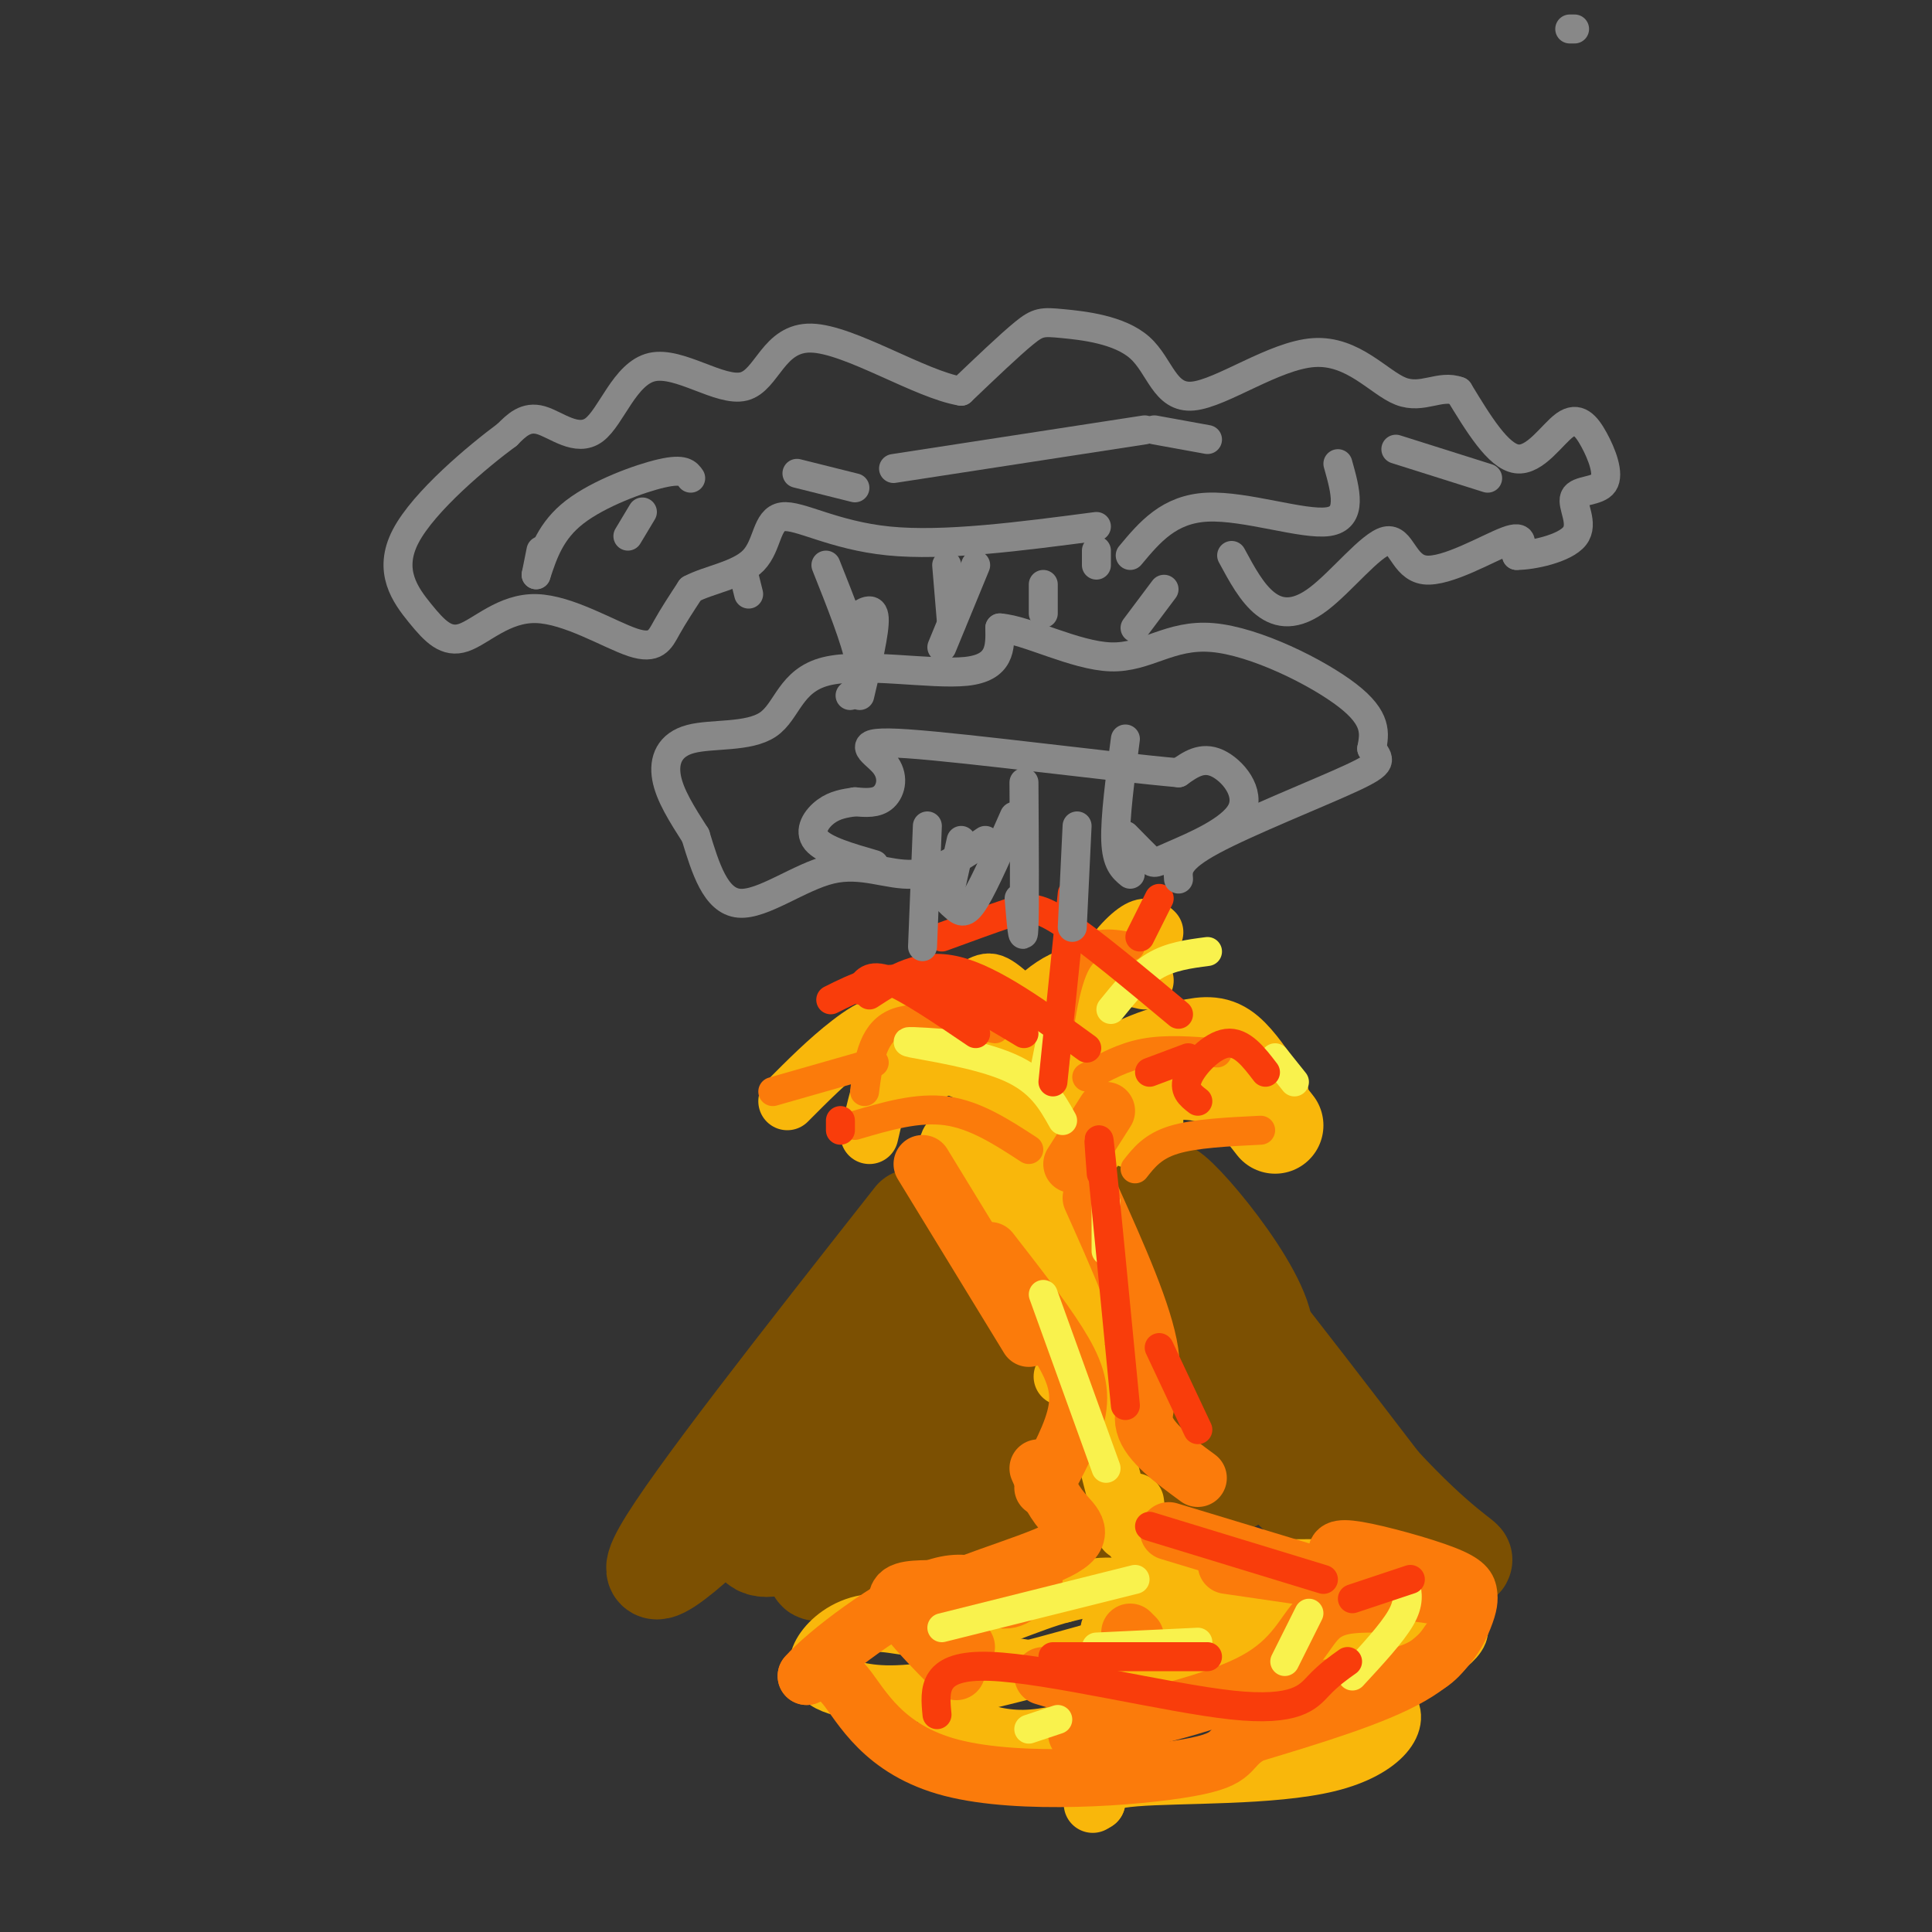 <svg viewBox='0 0 400 400' version='1.1' xmlns='http://www.w3.org/2000/svg' xmlns:xlink='http://www.w3.org/1999/xlink'><rect x="0" y="0" width="400" height="400" fill="#333333" stroke="none"/><g fill='none' stroke='rgb(124,80,2)' stroke-width='20' stroke-linecap='round' stroke-linejoin='round'><path d='M189,252c-23.113,29.393 -46.226,58.786 -52,69c-5.774,10.214 5.792,1.250 23,-17c17.208,-18.250 40.060,-45.786 49,-56c8.940,-10.214 3.970,-3.107 -1,4'/><path d='M208,252c1.037,3.219 4.129,9.266 3,11c-1.129,1.734 -6.478,-0.844 5,4c11.478,4.844 39.782,17.112 45,12c5.218,-5.112 -12.652,-27.603 -18,-32c-5.348,-4.397 1.826,9.302 9,23'/><path d='M252,270c8.767,12.742 26.185,33.096 27,36c0.815,2.904 -14.973,-11.641 -27,-28c-12.027,-16.359 -20.293,-34.531 -14,-30c6.293,4.531 27.147,31.766 48,59'/><path d='M286,307c12.024,13.019 18.084,16.067 17,16c-1.084,-0.067 -9.313,-3.250 -14,-3c-4.687,0.250 -5.834,3.933 -22,-12c-16.166,-15.933 -47.352,-51.482 -50,-52c-2.648,-0.518 23.244,33.995 33,46c9.756,12.005 3.378,1.503 -3,-9'/><path d='M247,293c-1.438,-13.122 -3.532,-41.428 -9,-31c-5.468,10.428 -14.311,59.589 -16,58c-1.689,-1.589 3.776,-53.928 0,-57c-3.776,-3.072 -16.793,43.122 -22,59c-5.207,15.878 -2.603,1.439 0,-13'/><path d='M200,309c3.525,-13.627 12.336,-41.195 9,-36c-3.336,5.195 -18.819,43.155 -25,54c-6.181,10.845 -3.059,-5.423 3,-18c6.059,-12.577 15.054,-21.463 11,-19c-4.054,2.463 -21.158,16.275 -25,18c-3.842,1.725 5.579,-8.638 15,-19'/><path d='M188,289c4.307,-6.189 7.573,-12.162 10,-9c2.427,3.162 4.014,15.458 7,22c2.986,6.542 7.372,7.330 11,8c3.628,0.670 6.498,1.221 9,-8c2.502,-9.221 4.635,-28.213 9,-21c4.365,7.213 10.961,40.632 12,47c1.039,6.368 -3.481,-14.316 -8,-35'/><path d='M238,293c-1.359,-9.115 -0.757,-14.403 -4,-8c-3.243,6.403 -10.332,24.497 -14,32c-3.668,7.503 -3.914,4.415 -6,4c-2.086,-0.415 -6.012,1.845 -5,-6c1.012,-7.845 6.962,-25.793 0,-24c-6.962,1.793 -26.836,23.329 -35,31c-8.164,7.671 -4.618,1.477 -3,-4c1.618,-5.477 1.309,-10.239 1,-15'/><path d='M172,303c1.044,-4.866 3.152,-9.530 2,-10c-1.152,-0.470 -5.566,3.255 -11,11c-5.434,7.745 -11.890,19.509 -1,16c10.890,-3.509 39.124,-22.291 54,-24c14.876,-1.709 16.393,13.655 18,20c1.607,6.345 3.303,3.673 5,1'/></g>
<g fill='none' stroke='rgb(249,183,11)' stroke-width='20' stroke-linecap='round' stroke-linejoin='round'><path d='M220,233c-1.000,-2.156 -2.000,-4.311 -2,-7c0.000,-2.689 1.000,-5.911 4,-5c3.000,0.911 8.000,5.956 13,11'/><path d='M217,236c4.417,-4.839 8.833,-9.679 14,-13c5.167,-3.321 11.083,-5.125 15,-6c3.917,-0.875 5.833,-0.821 8,1c2.167,1.821 4.583,5.411 7,9'/><path d='M223,236c-1.026,-0.359 -2.051,-0.718 -2,-2c0.051,-1.282 1.179,-3.488 5,-6c3.821,-2.512 10.337,-5.330 16,-6c5.663,-0.670 10.475,0.809 14,3c3.525,2.191 5.762,5.096 8,8'/></g>
<g fill='none' stroke='rgb(249,183,11)' stroke-width='12' stroke-linecap='round' stroke-linejoin='round'><path d='M221,228c-7.363,-4.863 -14.726,-9.726 -20,-12c-5.274,-2.274 -8.458,-1.958 -11,-1c-2.542,0.958 -4.440,2.560 -6,6c-1.560,3.440 -2.780,8.720 -4,14'/><path d='M213,232c-5.648,1.096 -11.297,2.191 -14,3c-2.703,0.809 -2.461,1.330 -3,3c-0.539,1.670 -1.860,4.488 2,5c3.860,0.512 12.902,-1.283 16,-3c3.098,-1.717 0.253,-3.357 -2,-6c-2.253,-2.643 -3.914,-6.288 -7,-9c-3.086,-2.712 -7.596,-4.489 -11,-5c-3.404,-0.511 -5.702,0.245 -8,1'/><path d='M229,226c-9.083,-3.417 -18.167,-6.833 -25,-7c-6.833,-0.167 -11.417,2.917 -16,6'/><path d='M232,229c-0.956,-2.000 -1.911,-4.000 -7,-7c-5.089,-3.000 -14.311,-7.000 -22,-7c-7.689,0.000 -13.844,4.000 -20,8'/><path d='M221,229c-10.222,-7.356 -20.444,-14.711 -28,-17c-7.556,-2.289 -12.444,0.489 -17,4c-4.556,3.511 -8.778,7.756 -13,12'/><path d='M231,226c-8.822,-8.156 -17.644,-16.311 -22,-20c-4.356,-3.689 -4.244,-2.911 -8,-1c-3.756,1.911 -11.378,4.956 -19,8'/><path d='M224,222c0.467,-6.378 0.933,-12.756 3,-18c2.067,-5.244 5.733,-9.356 8,-11c2.267,-1.644 3.133,-0.822 4,0'/><path d='M204,219c5.250,-6.667 10.500,-13.333 16,-16c5.500,-2.667 11.250,-1.333 17,0'/><path d='M212,243c5.833,7.000 11.667,14.000 14,19c2.333,5.000 1.167,8.000 0,11'/><path d='M212,249c0.000,0.000 -1.000,18.000 -1,18'/><path d='M204,249c0.000,0.000 13.000,16.000 13,16'/><path d='M226,267c1.000,-3.000 2.000,-6.000 1,-3c-1.000,3.000 -4.000,12.000 -7,21'/><path d='M224,282c0.000,0.000 9.000,35.000 9,35'/><path d='M235,311c0.000,0.000 2.000,15.000 2,15'/><path d='M235,319c11.250,4.167 22.500,8.333 27,13c4.500,4.667 2.250,9.833 0,15'/><path d='M250,343c-7.989,-2.963 -15.978,-5.927 -19,-6c-3.022,-0.073 -1.075,2.744 8,3c9.075,0.256 25.280,-2.050 33,-2c7.720,0.050 6.956,2.457 5,4c-1.956,1.543 -5.104,2.223 -9,2c-3.896,-0.223 -8.542,-1.349 -13,-4c-4.458,-2.651 -8.729,-6.825 -13,-11'/><path d='M242,329c-1.720,-2.582 0.482,-3.538 11,-4c10.518,-0.462 29.354,-0.431 37,0c7.646,0.431 4.104,1.262 1,4c-3.104,2.738 -5.768,7.383 -10,10c-4.232,2.617 -10.031,3.207 -14,4c-3.969,0.793 -6.107,1.791 -11,-1c-4.893,-2.791 -12.541,-9.369 -19,-12c-6.459,-2.631 -11.730,-1.316 -17,0'/><path d='M220,330c-6.735,1.704 -15.071,5.965 -22,7c-6.929,1.035 -12.450,-1.155 -17,-1c-4.550,0.155 -8.128,2.655 -10,5c-1.872,2.345 -2.038,4.536 -1,6c1.038,1.464 3.279,2.202 7,3c3.721,0.798 8.920,1.657 22,-1c13.080,-2.657 34.040,-8.828 55,-15'/><path d='M254,334c14.836,-2.386 24.426,-0.852 33,0c8.574,0.852 16.133,1.022 15,4c-1.133,2.978 -10.959,8.763 -17,9c-6.041,0.237 -8.297,-5.075 -12,-7c-3.703,-1.925 -8.851,-0.462 -14,1'/><path d='M259,341c-5.455,2.546 -12.093,8.411 -21,9c-8.907,0.589 -20.083,-4.099 -29,-5c-8.917,-0.901 -15.576,1.985 -15,6c0.576,4.015 8.386,9.158 18,9c9.614,-0.158 21.033,-5.617 30,-8c8.967,-2.383 15.484,-1.692 22,-1'/><path d='M264,351c8.727,-0.397 19.545,-0.890 23,2c3.455,2.890 -0.455,9.163 -12,12c-11.545,2.837 -30.727,2.239 -40,3c-9.273,0.761 -8.636,2.880 -8,5'/><path d='M227,373c-1.333,0.833 -0.667,0.417 0,0'/></g>
<g fill='none' stroke='rgb(251,123,11)' stroke-width='12' stroke-linecap='round' stroke-linejoin='round'><path d='M191,241c0.000,0.000 22.000,36.000 22,36'/><path d='M205,259c5.311,6.822 10.622,13.644 14,19c3.378,5.356 4.822,9.244 4,14c-0.822,4.756 -3.911,10.378 -7,16'/><path d='M226,248c5.422,12.089 10.844,24.178 12,32c1.156,7.822 -1.956,11.378 -1,15c0.956,3.622 5.978,7.311 11,11'/><path d='M242,317c0.000,0.000 33.000,10.000 33,10'/><path d='M254,324c0.000,0.000 48.000,7.000 48,7'/><path d='M300,340c-1.750,2.583 -3.500,5.167 -10,7c-6.500,1.833 -17.750,2.917 -29,4'/><path d='M278,321c0.000,0.000 24.000,9.000 24,9'/><path d='M279,324c-0.792,-0.607 -1.585,-1.215 -2,-2c-0.415,-0.785 -0.453,-1.748 4,-1c4.453,0.748 13.398,3.206 18,5c4.602,1.794 4.862,2.924 5,4c0.138,1.076 0.152,2.097 -1,5c-1.152,2.903 -3.472,7.686 -11,12c-7.528,4.314 -20.264,8.157 -33,12'/><path d='M259,359c-5.405,3.177 -2.418,5.120 -13,7c-10.582,1.880 -34.734,3.699 -49,0c-14.266,-3.699 -18.648,-12.914 -22,-17c-3.352,-4.086 -5.676,-3.043 -8,-2'/><path d='M167,347c3.893,-4.548 17.625,-14.917 26,-18c8.375,-3.083 11.393,1.119 14,2c2.607,0.881 4.804,-1.560 7,-4'/><path d='M215,304c1.375,3.173 2.750,6.345 5,9c2.250,2.655 5.375,4.792 -1,8c-6.375,3.208 -22.250,7.488 -27,11c-4.750,3.512 1.625,6.256 8,9'/><path d='M192,329c-3.500,0.083 -7.000,0.167 -6,3c1.000,2.833 6.500,8.417 12,14'/><path d='M216,347c0.000,0.000 10.000,3.000 10,3'/><path d='M284,332c-4.022,0.067 -8.044,0.133 -11,3c-2.956,2.867 -4.844,8.533 -13,13c-8.156,4.467 -22.578,7.733 -37,11'/><path d='M223,357c0.000,0.000 10.000,-4.000 10,-4'/><path d='M234,338c0.000,0.000 1.000,1.000 1,1'/><path d='M222,241c0.000,0.000 7.000,-11.000 7,-11'/></g>
<g fill='none' stroke='rgb(251,123,11)' stroke-width='6' stroke-linecap='round' stroke-linejoin='round'><path d='M235,242c1.833,-2.333 3.667,-4.667 8,-6c4.333,-1.333 11.167,-1.667 18,-2'/><path d='M225,223c3.750,-2.083 7.500,-4.167 12,-5c4.500,-0.833 9.750,-0.417 15,0'/><path d='M218,223c1.167,-9.750 2.333,-19.500 5,-24c2.667,-4.500 6.833,-3.750 11,-3'/><path d='M206,213c-8.250,-1.583 -16.500,-3.167 -21,-1c-4.500,2.167 -5.250,8.083 -6,14'/><path d='M213,238c-5.500,-3.583 -11.000,-7.167 -17,-8c-6.000,-0.833 -12.500,1.083 -19,3'/><path d='M181,220c0.000,0.000 -21.000,6.000 -21,6'/></g>
<g fill='none' stroke='rgb(249,242,77)' stroke-width='6' stroke-linecap='round' stroke-linejoin='round'><path d='M218,213c0.000,0.000 -2.000,10.000 -2,10'/><path d='M195,216c-4.511,-0.311 -9.022,-0.622 -6,0c3.022,0.622 13.578,2.178 20,5c6.422,2.822 8.711,6.911 11,11'/><path d='M250,197c-3.833,0.500 -7.667,1.000 -11,3c-3.333,2.000 -6.167,5.500 -9,9'/><path d='M264,219c0.000,0.000 4.000,5.000 4,5'/><path d='M229,249c0.000,0.000 0.000,10.000 0,10'/><path d='M216,268c0.000,0.000 13.000,36.000 13,36'/><path d='M235,327c0.000,0.000 -40.000,10.000 -40,10'/><path d='M227,341c0.000,0.000 21.000,-1.000 21,-1'/><path d='M271,334c0.000,0.000 -5.000,10.000 -5,10'/><path d='M219,356c0.000,0.000 -6.000,2.000 -6,2'/><path d='M291,328c0.417,1.917 0.833,3.833 -1,7c-1.833,3.167 -5.917,7.583 -10,12'/></g>
<g fill='none' stroke='rgb(249,61,11)' stroke-width='6' stroke-linecap='round' stroke-linejoin='round'><path d='M218,343c0.000,0.000 32.000,0.000 32,0'/><path d='M279,344c-1.923,1.363 -3.845,2.726 -6,5c-2.155,2.274 -4.542,5.458 -18,4c-13.458,-1.458 -37.988,-7.560 -50,-8c-12.012,-0.440 -11.506,4.780 -11,10'/><path d='M280,331c0.000,0.000 12.000,-4.000 12,-4'/><path d='M274,327c0.000,0.000 -36.000,-11.000 -36,-11'/><path d='M248,296c0.000,0.000 -8.000,-17.000 -8,-17'/><path d='M228,243c-0.417,-5.500 -0.833,-11.000 0,-3c0.833,8.000 2.917,29.500 5,51'/><path d='M248,228c-1.556,-1.200 -3.111,-2.400 -2,-5c1.111,-2.600 4.889,-6.600 8,-7c3.111,-0.400 5.556,2.800 8,6'/><path d='M218,224c0.000,0.000 4.000,-39.000 4,-39'/><path d='M225,217c-9.750,-7.083 -19.500,-14.167 -27,-16c-7.500,-1.833 -12.750,1.583 -18,5'/><path d='M244,210c-9.222,-7.689 -18.444,-15.378 -24,-19c-5.556,-3.622 -7.444,-3.178 -11,-2c-3.556,1.178 -8.778,3.089 -14,5'/><path d='M212,214c-8.167,-4.917 -16.333,-9.833 -23,-11c-6.667,-1.167 -11.833,1.417 -17,4'/><path d='M236,194c0.000,0.000 4.000,-8.000 4,-8'/><path d='M202,214c-7.000,-4.750 -14.000,-9.500 -18,-11c-4.000,-1.500 -5.000,0.250 -6,2'/><path d='M174,232c0.000,0.000 0.000,2.000 0,2'/><path d='M246,219c0.000,0.000 -8.000,3.000 -8,3'/></g>
<g fill='none' stroke='rgb(136,136,136)' stroke-width='6' stroke-linecap='round' stroke-linejoin='round'><path d='M325,6c0.000,0.000 1.000,0.000 1,0'/><path d='M199,174c0.000,0.000 -2.000,9.000 -2,9'/><path d='M223,171c0.000,0.000 -1.000,21.000 -1,21'/><path d='M233,173c1.998,2.037 3.997,4.073 5,5c1.003,0.927 1.011,0.743 5,-1c3.989,-1.743 11.959,-5.046 14,-9c2.041,-3.954 -1.845,-8.558 -5,-10c-3.155,-1.442 -5.577,0.279 -8,2'/><path d='M244,160c-13.598,-1.183 -43.593,-5.142 -56,-6c-12.407,-0.858 -7.225,1.384 -5,4c2.225,2.616 1.493,5.604 0,7c-1.493,1.396 -3.746,1.198 -6,1'/><path d='M177,166c-2.024,0.310 -4.083,0.583 -6,2c-1.917,1.417 -3.690,3.976 -2,6c1.690,2.024 6.845,3.512 12,5'/><path d='M204,174c-4.929,3.363 -9.857,6.726 -15,7c-5.143,0.274 -10.500,-2.542 -17,-1c-6.500,1.542 -14.143,7.440 -19,7c-4.857,-0.440 -6.929,-7.220 -9,-14'/><path d='M144,173c-2.815,-4.397 -5.353,-8.390 -6,-12c-0.647,-3.610 0.597,-6.838 5,-8c4.403,-1.162 11.964,-0.260 16,-3c4.036,-2.740 4.548,-9.122 12,-11c7.452,-1.878 21.843,0.749 29,0c7.157,-0.749 7.078,-4.875 7,-9'/><path d='M207,130c5.450,0.365 15.574,5.778 23,6c7.426,0.222 12.153,-4.748 21,-4c8.847,0.748 21.813,7.214 28,12c6.187,4.786 5.593,7.893 5,11'/><path d='M284,155c1.512,2.381 2.792,2.833 -4,6c-6.792,3.167 -21.655,9.048 -29,13c-7.345,3.952 -7.173,5.976 -7,8'/><path d='M233,153c-1.083,8.167 -2.167,16.333 -2,21c0.167,4.667 1.583,5.833 3,7'/><path d='M212,162c0.083,13.000 0.167,26.000 0,30c-0.167,4.000 -0.583,-1.000 -1,-6'/><path d='M210,169c-3.022,6.867 -6.044,13.733 -8,17c-1.956,3.267 -2.844,2.933 -4,2c-1.156,-0.933 -2.578,-2.467 -4,-4'/><path d='M192,171c0.000,0.000 -1.000,25.000 -1,25'/><path d='M235,130c0.000,0.000 6.000,-8.000 6,-8'/><path d='M177,128c1.917,-1.333 3.833,-2.667 4,0c0.167,2.667 -1.417,9.333 -3,16'/><path d='M202,117c0.000,0.000 -7.000,17.000 -7,17'/><path d='M196,117c0.000,0.000 1.000,12.000 1,12'/><path d='M216,121c0.000,0.000 0.000,6.000 0,6'/><path d='M227,114c0.000,0.000 0.000,3.000 0,3'/><path d='M255,115c2.108,3.913 4.216,7.826 7,10c2.784,2.174 6.243,2.610 11,-1c4.757,-3.610 10.811,-11.267 14,-12c3.189,-0.733 3.512,5.456 8,6c4.488,0.544 13.139,-4.559 17,-6c3.861,-1.441 2.930,0.779 2,3'/><path d='M314,115c3.129,0.028 9.951,-1.404 12,-4c2.049,-2.596 -0.677,-6.358 0,-8c0.677,-1.642 4.756,-1.164 6,-3c1.244,-1.836 -0.347,-5.987 -2,-9c-1.653,-3.013 -3.368,-4.888 -6,-3c-2.632,1.888 -6.181,7.539 -10,7c-3.819,-0.539 -7.910,-7.270 -12,-14'/><path d='M302,81c-3.858,-1.496 -7.502,1.764 -12,0c-4.498,-1.764 -9.852,-8.551 -18,-8c-8.148,0.551 -19.092,8.440 -25,9c-5.908,0.560 -6.779,-6.211 -11,-10c-4.221,-3.789 -11.790,-4.597 -16,-5c-4.210,-0.403 -5.060,-0.401 -8,2c-2.940,2.401 -7.970,7.200 -13,12'/><path d='M199,81c-8.451,-1.367 -23.077,-10.783 -31,-11c-7.923,-0.217 -9.142,8.765 -14,10c-4.858,1.235 -13.354,-5.277 -19,-4c-5.646,1.277 -8.443,10.344 -12,13c-3.557,2.656 -7.873,-1.098 -11,-2c-3.127,-0.902 -5.063,1.049 -7,3'/><path d='M105,90c-5.919,4.366 -17.216,13.779 -21,21c-3.784,7.221 -0.054,12.248 3,16c3.054,3.752 5.432,6.229 9,5c3.568,-1.229 8.328,-6.165 15,-6c6.672,0.165 15.258,5.429 20,7c4.742,1.571 5.641,-0.551 7,-3c1.359,-2.449 3.180,-5.224 5,-8'/><path d='M143,122c3.568,-1.962 9.987,-2.866 13,-6c3.013,-3.134 2.619,-8.498 6,-9c3.381,-0.502 10.537,3.856 22,5c11.463,1.144 27.231,-0.928 43,-3'/><path d='M277,96c1.578,5.622 3.156,11.244 -2,12c-5.156,0.756 -17.044,-3.356 -25,-3c-7.956,0.356 -11.978,5.178 -16,10'/><path d='M171,117c3.083,7.750 6.167,15.500 7,20c0.833,4.500 -0.583,5.750 -2,7'/><path d='M154,119c0.000,0.000 1.000,4.000 1,4'/><path d='M133,106c0.000,0.000 -3.000,5.000 -3,5'/><path d='M112,114c0.000,0.000 -1.000,5.000 -1,5'/><path d='M165,98c0.000,0.000 12.000,3.000 12,3'/><path d='M239,89c0.000,0.000 11.000,2.000 11,2'/><path d='M289,93c0.000,0.000 19.000,6.000 19,6'/><path d='M237,89c0.000,0.000 -52.000,8.000 -52,8'/><path d='M143,99c-0.711,-1.022 -1.422,-2.044 -6,-1c-4.578,1.044 -13.022,4.156 -18,8c-4.978,3.844 -6.489,8.422 -8,13'/></g>
</svg>